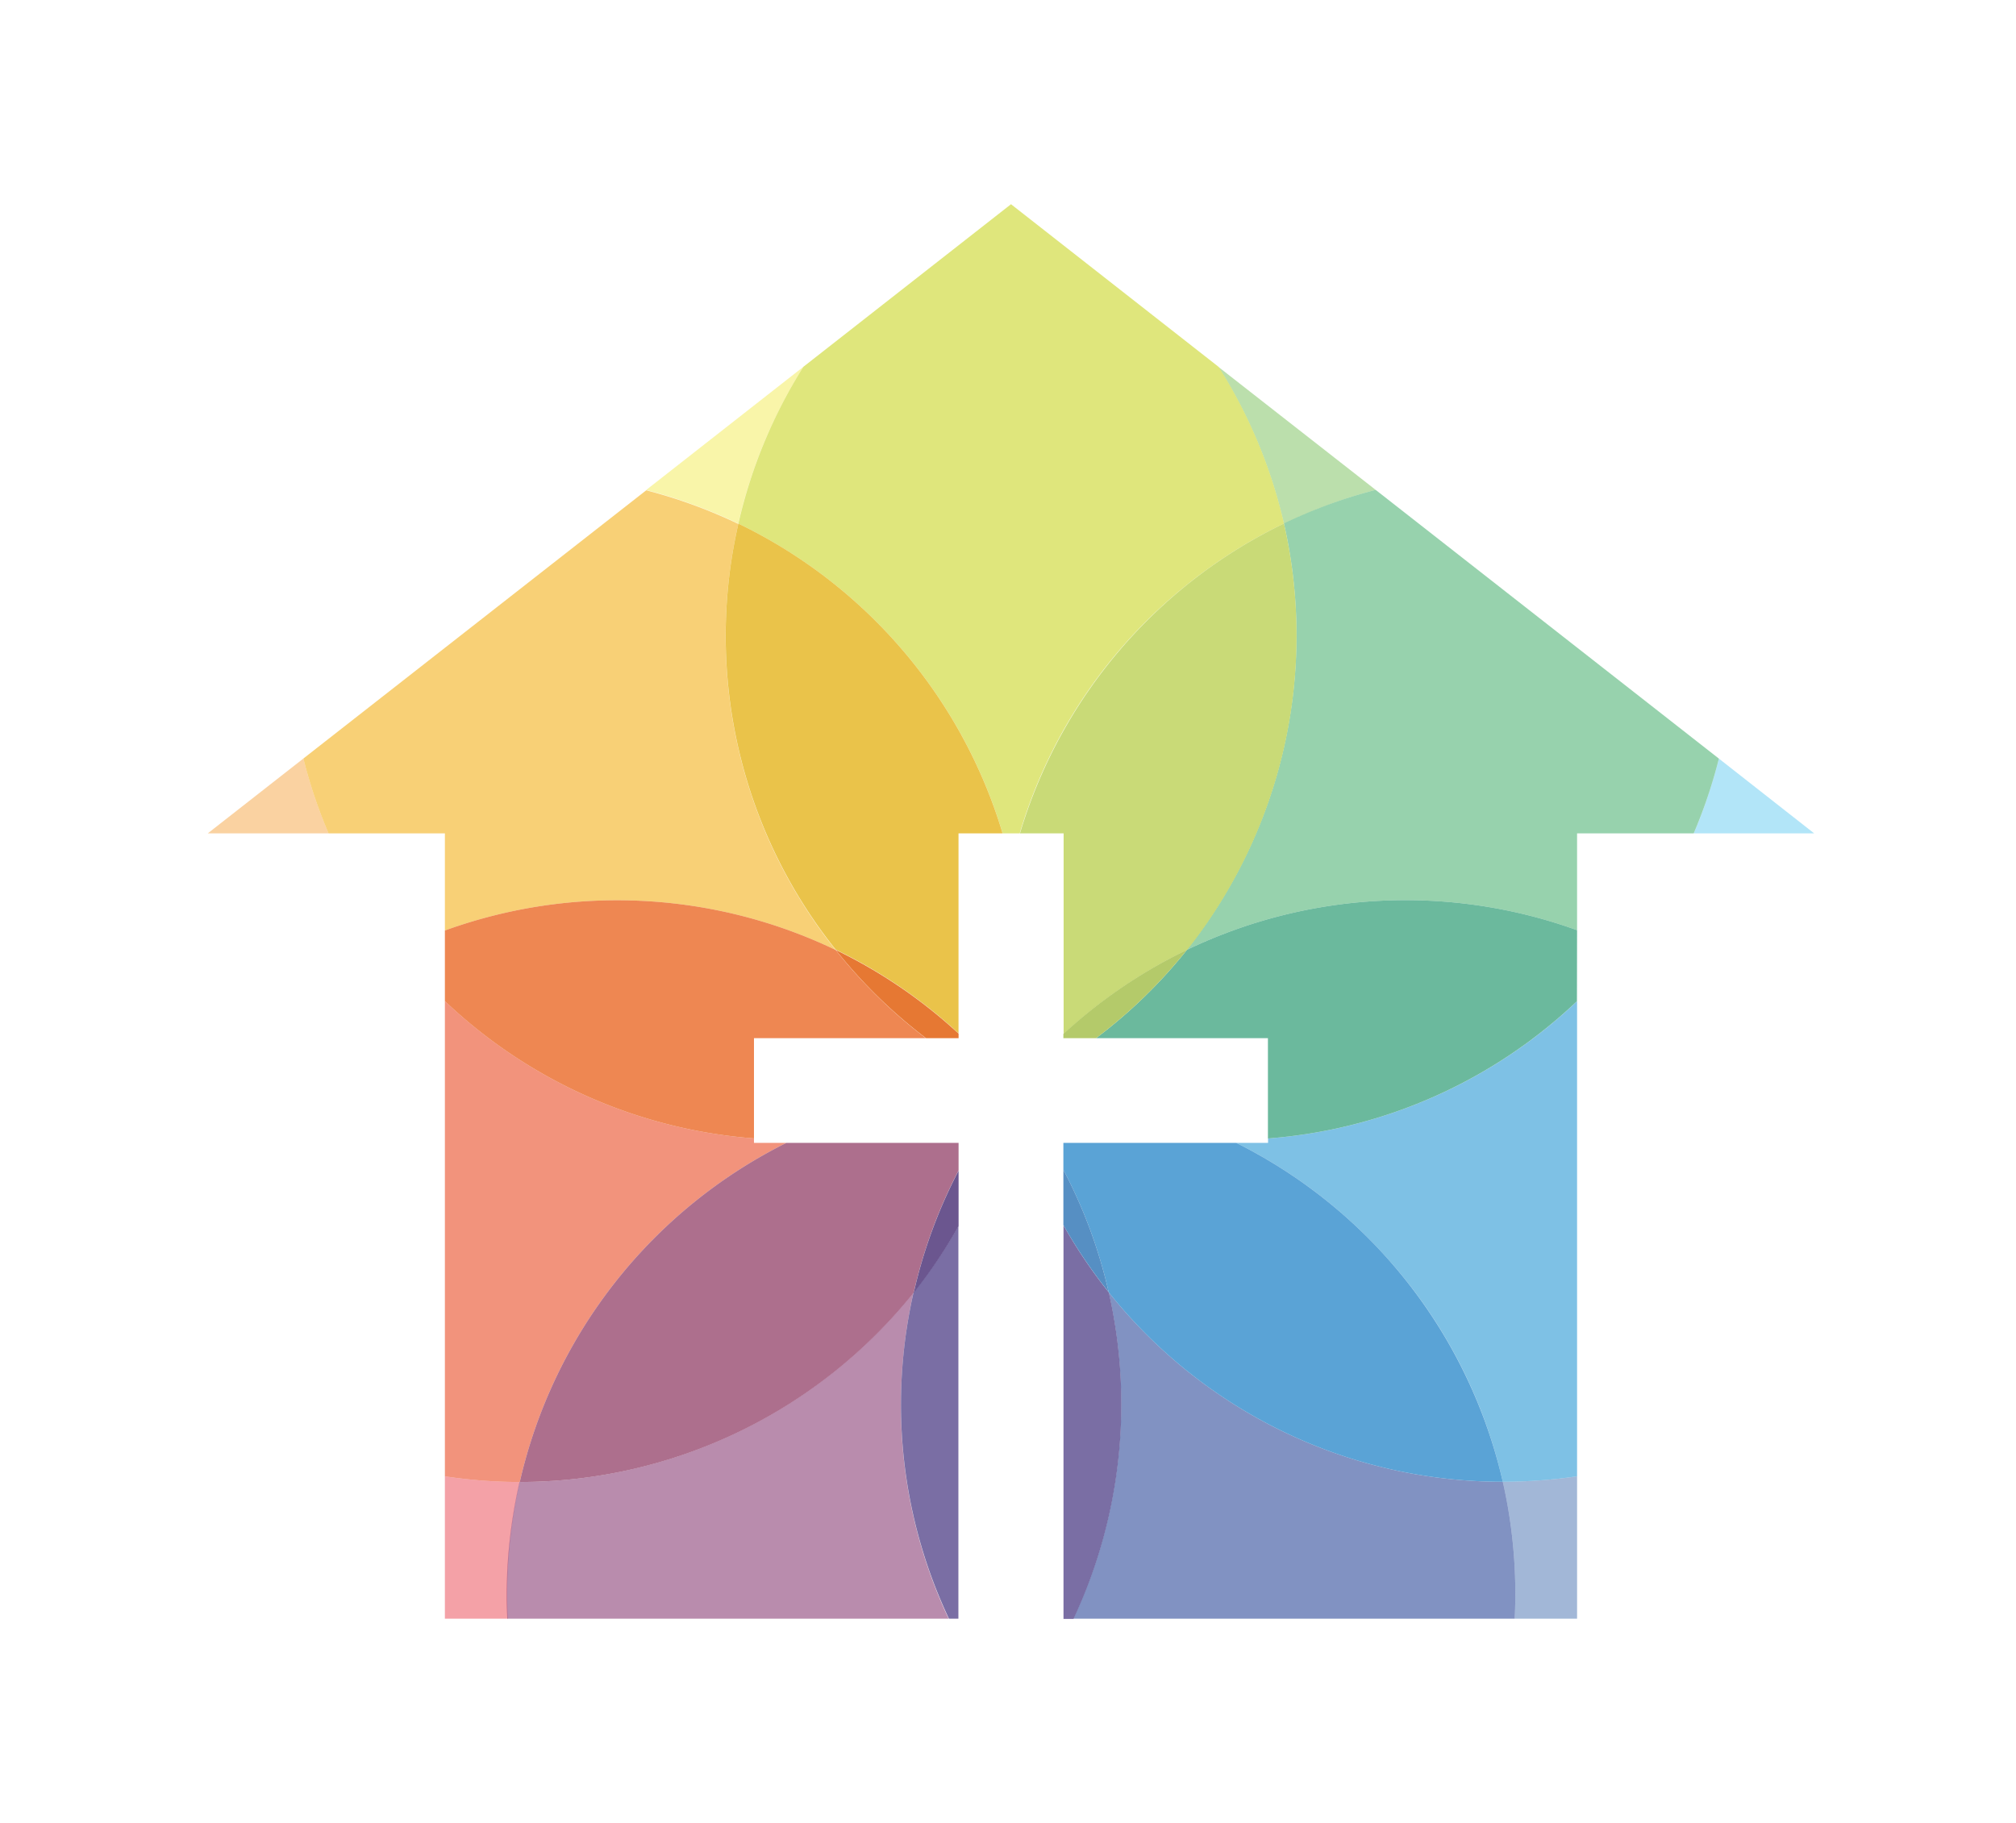 <svg xmlns="http://www.w3.org/2000/svg" viewBox="0 0 328.4 297"><defs><style>.cls-1{fill:#e51525;}.cls-1,.cls-10,.cls-13,.cls-17,.cls-3,.cls-6{opacity:0.4;}.cls-2{fill:#8a4076;}.cls-11,.cls-14,.cls-18,.cls-2,.cls-21,.cls-4,.cls-7{opacity:0.6;}.cls-3{fill:#184d9b;}.cls-4{fill:#2e4a99;}.cls-5{fill:#594a8d;}.cls-12,.cls-15,.cls-19,.cls-22,.cls-23,.cls-5,.cls-8{opacity:0.8;}.cls-6{fill:#3fbeed;}.cls-7{fill:#2898d4;}.cls-8{fill:#318ccb;}.cls-9{fill:#4e8ac0;}.cls-16,.cls-20,.cls-24,.cls-9{opacity:0.95;}.cls-10{fill:#56b031;}.cls-11{fill:#53b476;}.cls-12{fill:#46a785;}.cls-13{fill:#f0e629;}.cls-14{fill:#c9d526;}.cls-15{fill:#bbd155;}.cls-16{fill:#b1c863;}.cls-17{fill:#f39016;}.cls-18{fill:#e94b25;}.cls-19{fill:#994b71;}.cls-20{fill:#644e8a;}.cls-21{fill:#f3b11c;}.cls-22{fill:#ea6927;}.cls-23{fill:#e5b41d;}.cls-24{fill:#e57229;}</style></defs><title>Logo aec</title><g id="Calque_1" data-name="Calque 1"><path class="cls-1" d="M84.67,241.45a81.33,81.33,0,0,1-12.2-.93v23.2H82.72A82.63,82.63,0,0,1,84.67,241.45Z"/><path class="cls-2" d="M147,222.64a82.56,82.56,0,0,1,1.81-12.08,82.28,82.28,0,0,1-64.18,30.89,82.63,82.63,0,0,0-2,22.27h71.9A81.73,81.73,0,0,1,147,222.64Z"/><path class="cls-3" d="M246.74,263.72H256.9v-23.2a83.29,83.29,0,0,1-12.1.89A82.18,82.18,0,0,1,246.74,263.72Z"/><path class="cls-4" d="M244.8,241.41a82,82,0,0,1-64.2-30.88,82.39,82.39,0,0,1-5.75,53.19h71.89A82.18,82.18,0,0,0,244.8,241.41Z"/><path class="cls-5" d="M180.6,210.53l0,0a83.14,83.14,0,0,1-7.36-10.91v64.13h1.63a82.39,82.39,0,0,0,5.75-53.19Z"/><path class="cls-5" d="M147,222.64a81.73,81.73,0,0,0,7.58,41.08h1.54v-64a81.33,81.33,0,0,1-7.3,10.82A82.56,82.56,0,0,0,147,222.64Z"/><path class="cls-6" d="M295.52,135.77,280,123.59a82.17,82.17,0,0,1-4.09,12.18Z"/><path class="cls-7" d="M224.92,203.83a81.79,81.79,0,0,1,19.88,37.58,83.29,83.29,0,0,0,12.1-.89v-77.4a82.14,82.14,0,0,1-50.34,22.36v.72h-5.17A82,82,0,0,1,224.92,203.83Z"/><path class="cls-8" d="M244.8,241.41a82.24,82.24,0,0,0-43.41-55.21H173.22v4.38a81.43,81.43,0,0,1,7.38,19.95A82,82,0,0,0,244.8,241.41Z"/><path class="cls-9" d="M180.6,210.53a81.43,81.43,0,0,0-7.38-19.95v9a83.14,83.14,0,0,0,7.36,10.91Z"/><path class="cls-10" d="M224.09,79.81l-25.57-20a81.81,81.81,0,0,1,10.63,25.51A81.07,81.07,0,0,1,224.09,79.81Z"/><path class="cls-11" d="M193.35,154.75a82.26,82.26,0,0,1,63.55-3.2V135.77h19A82.17,82.17,0,0,0,280,123.59L224.09,79.81a81.07,81.07,0,0,0-14.94,5.48A82.39,82.39,0,0,1,193.35,154.75Z"/><path class="cls-12" d="M256.9,151.55a82.26,82.26,0,0,0-63.55,3.2,81.88,81.88,0,0,1-14.81,14.39h28v16.34a82.14,82.14,0,0,0,50.34-22.36Z"/><path class="cls-13" d="M130.88,59.75,105.26,79.83a82.67,82.67,0,0,1,15,5.48A81.86,81.86,0,0,1,130.88,59.75Z"/><path class="cls-14" d="M193.56,95.1a82.37,82.37,0,0,1,15.59-9.81,81.81,81.81,0,0,0-10.63-25.51L164.69,33.27,130.88,59.75a81.86,81.86,0,0,0-10.6,25.56,82.27,82.27,0,0,1,43.05,50.46h2.78A81.75,81.75,0,0,1,193.56,95.1Z"/><path class="cls-15" d="M209.15,85.29a82.18,82.18,0,0,0-43,50.48h7.11v32.68a82.33,82.33,0,0,1,20.13-13.7A82.39,82.39,0,0,0,209.15,85.29Z"/><path class="cls-16" d="M193.35,154.75a82.33,82.33,0,0,0-20.13,13.7v.69h5.32A81.88,81.88,0,0,0,193.35,154.75Z"/><path class="cls-17" d="M33.85,135.77H53.52a80.5,80.5,0,0,1-4.1-12.19Z"/><path class="cls-18" d="M72.47,240.52a81.33,81.33,0,0,0,12.2.93,82.18,82.18,0,0,1,43.42-55.25h-5.27v-.73A82.15,82.15,0,0,1,72.47,163.1Z"/><path class="cls-19" d="M84.67,241.45a82.28,82.28,0,0,0,64.18-30.89,81.93,81.93,0,0,1,7.3-19.86v-4.5H128.09a82.18,82.18,0,0,0-43.42,55.25Z"/><path class="cls-20" d="M156.15,199.74v-9a81.93,81.93,0,0,0-7.3,19.86A81.33,81.33,0,0,0,156.15,199.74Z"/><path class="cls-21" d="M136.13,154.77a81.88,81.88,0,0,1-17-63.41c.3-2,.69-4.06,1.14-6a82.67,82.67,0,0,0-15-5.48L49.42,123.58a80.5,80.5,0,0,0,4.1,12.19H72.47V151.6a82.3,82.3,0,0,1,63.66,3.17Z"/><path class="cls-22" d="M136.13,154.77a82.3,82.3,0,0,0-63.66-3.17v11.5a82.15,82.15,0,0,0,50.35,22.37V169.14h28A82.44,82.44,0,0,1,136.13,154.77Z"/><path class="cls-23" d="M120.28,85.31c-.45,2-.84,4-1.14,6a81.88,81.88,0,0,0,17,63.41,82.1,82.1,0,0,1,20,13.63V135.77h7.18A82.27,82.27,0,0,0,120.28,85.31Z"/><path class="cls-24" d="M150.85,169.14h5.3v-.74a82.1,82.1,0,0,0-20-13.63A82.44,82.44,0,0,0,150.85,169.14Z"/></g></svg>